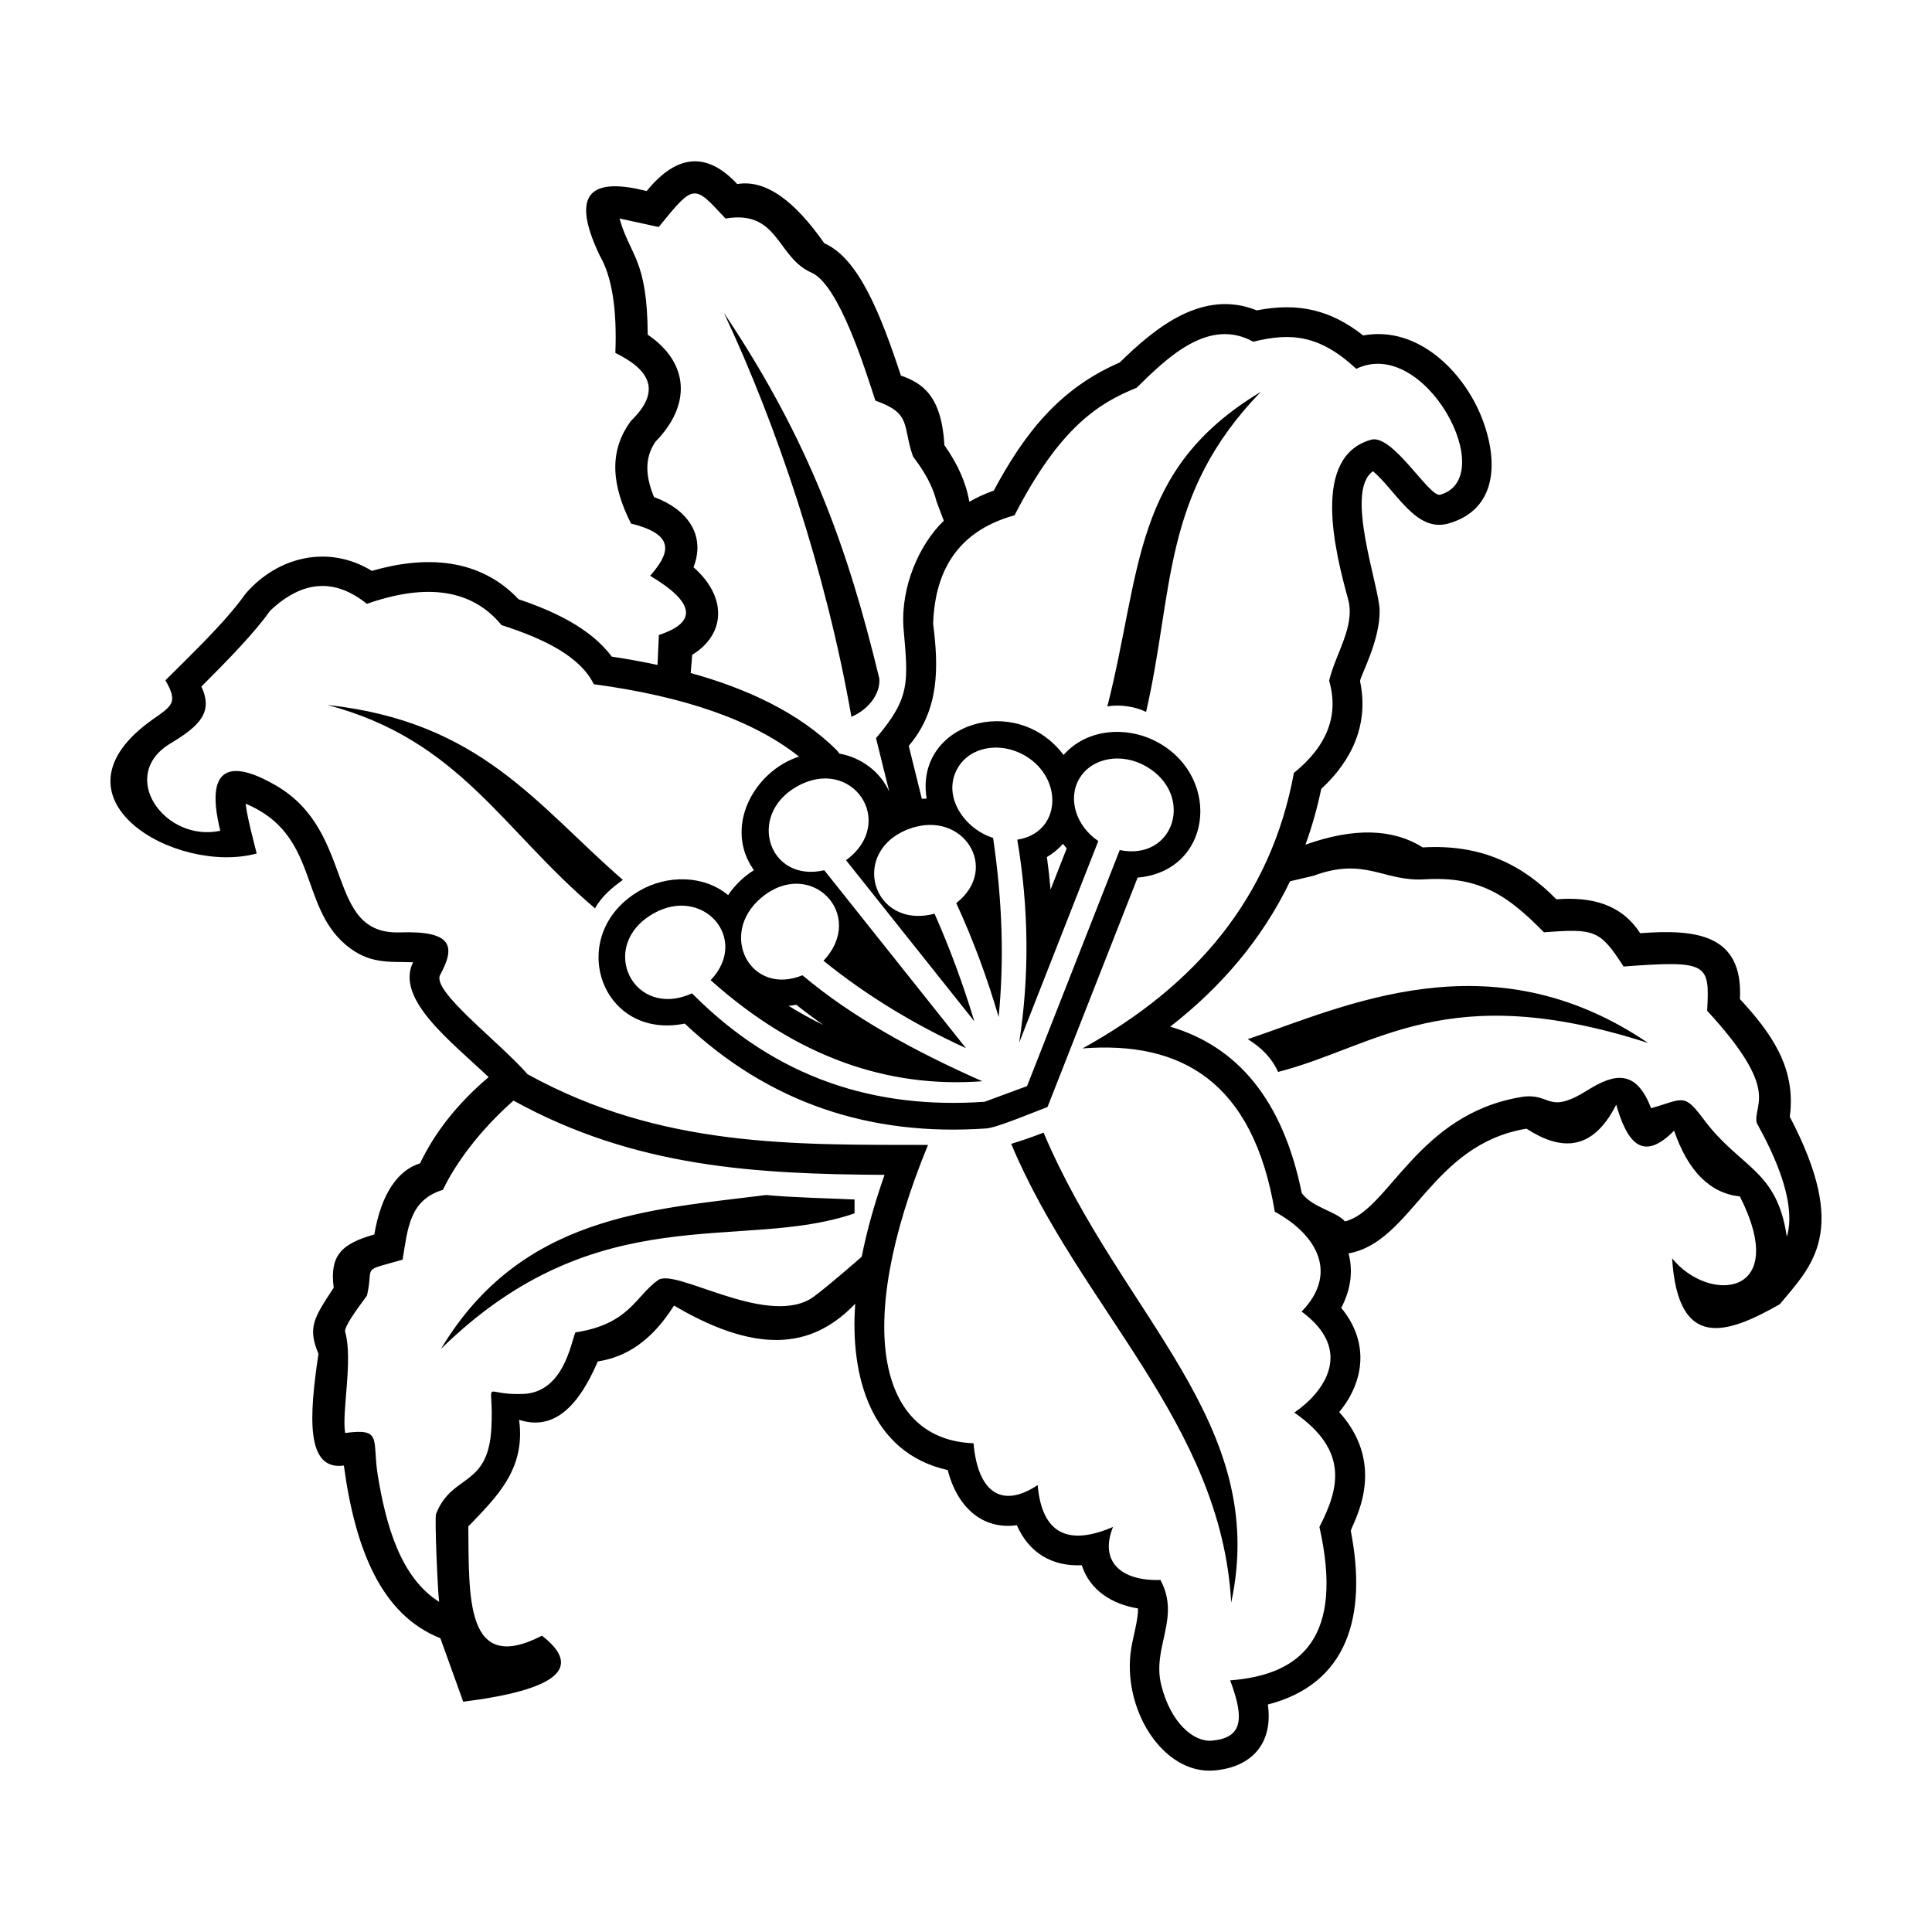 <?xml version="1.0" encoding="UTF-8"?>
<!-- The Best Svg Icon site in the world: iconSvg.co, Visit us! https://iconsvg.co -->
<svg fill="#000000" width="800px" height="800px" version="1.1" viewBox="144 144 512 512" xmlns="http://www.w3.org/2000/svg">
 <path d="m242.55 295.29c13.988-4.051 28.426-3.551 38.883 7.523 8.934 3.004 18.969 7.504 24.695 15.199 3.965 0.602 8.027 1.32 12.117 2.203l0.363-7.938c10.301-3.379 9.531-8.609-2.309-15.688 4.789-5.539 7.426-10.77-5.074-13.84-4.844-9.609-6.231-18.84 0-27.223 8.309-8.074 4.773-13.613-4.152-17.996 0.465-11.688-0.922-20.305-4.152-25.836-8.309-17.457-1.387-20.535 12.461-17.07 7.996-9.844 15.996-10.461 23.992-1.844 7.688-1.309 15.375 4.688 23.07 15.688 9.082 3.969 14.926 18.746 20.305 35.066 5.695 1.98 10.777 5.356 11.531 18.453 3.547 5 5.75 9.992 6.598 14.984 1.992-1.137 4.152-2.129 6.484-2.965 8.074-15.062 17.316-26.996 33.375-33.941 9.504-9.324 22.047-19.555 36.309-13.816 11.055-2.137 19.57-0.145 28.211 6.648 14.465-2.664 26.617 9.582 31.418 21.773 4.516 11.484 4.16 24.402-8.871 28.074-8.594 2.422-13.758-8.598-19.934-13.852-7.641 5.148 1.617 30.328 1.742 36.797 0.156 8.094-5.113 17.398-5.188 18.832 2.375 11.211-2 20.922-10.281 28.539-1.082 5.164-2.481 10.094-4.184 14.789 12.758-4.547 23.117-4.301 31.078 0.73 15.77-0.969 26.695 4.844 35.418 13.746 9.254-0.707 17.18 1.23 22.203 8.984 14.648-1.082 27.348 0.133 26.434 17.445 8.121 8.801 15 18.137 13.215 31.188 15.922 30.406 5.879 39.418-2.641 49.691-14.293 8.152-26.992 12.234-28.543-12.164 9.734 12.031 31.438 10.305 17.969-16.387-7.926-0.875-13.746-6.695-17.441-17.441-8.469 8.605-12.52 2.875-15.336-6.871-6.344 12.426-14.625 12.246-23.785 6.344-25.359 4.199-30.246 30.02-47.152 33.055 1.094 4.184 0.879 9.059-1.941 14.438 7.324 8.848 6.359 19.227-0.531 27.609 13.234 14.648 3.297 29.711 3.07 31.508 4.387 22.594-0.879 40.543-21.988 45.996 1.434 10.039-3.988 16.523-14.055 17.465-13.793 1.293-24.891-16.566-22.09-32.711 0.512-2.965 1.816-7.414 1.738-10.219-6.723-1.09-12.727-4.684-14.898-11.449-7.836 0.355-13.977-3.231-17.215-10.609-9.617 1.332-15.996-5.434-18.316-14.613-20.559-4.574-25.91-25.234-24.504-44.082-10.164 10.555-23.934 14.703-48.031 0.488-5.832 9.254-12.562 13.633-20.191 14.805-5.711 13.281-12.441 18.18-20.863 15.477 1.805 13.199-6.109 20.559-13.461 28.266 0.215 18.797-0.832 39.434 19.52 28.938 10.992 8.527 4.035 14.359-20.863 17.5-2.016-5.613-4.039-11.219-6.059-16.828-15.59-6.164-22.547-23.438-25.574-45.758-10.121 1.387-9.211-12.988-6.731-29.617-2.941-6.934-1.195-9.586 4.039-17.496-1.137-8.672 2.164-11.668 10.766-14.133 1.805-10.77 6.262-17.055 12.117-18.844 3.965-8.312 10.016-15.93 18.168-22.852-10.016-9.516-24.785-20.684-20.02-30.438-6.496-0.207-11.77 0.582-17.965-4.731-12.215-10.461-7.062-29.168-26.391-37.297 0.367 3.562 2.078 9.805 2.914 13.203-21.277 5.809-57.16-14.676-27.473-35.586 5.113-3.602 6.676-4.414 3.285-10.312 6.695-6.688 16.086-15.609 21.219-22.926 8.559-9.93 22.039-13.09 33.496-6.07zm134.47 28.492c-8.27-34.234-18.383-62.863-41.191-96.895 13.996 29.691 27.07 68.621 33.805 107.08 4.879-2.102 7.754-6.461 7.383-10.188zm-29.992 136.91c-30.801 3.91-64.91 5.332-86.184 40.797 41.652-40.852 79.727-25.574 109.62-35.941v-3.676c-6.348-0.293-16.418-0.504-23.438-1.18zm127.64-41.305c25.176-8.414 64.137-27.504 106.11 1.023-53.555-17.281-71.875 0.941-98.066 7.66-1.703-3.719-4.387-6.426-8.039-8.684zm-172.98-34.668c-24.613-20.773-35.887-44.637-70.93-53.895 40.625 4.402 55.43 26.492 78.309 46.359-2.695 1.941-5.57 4.254-7.379 7.535zm146.03-52.051c7.445-32.254 4.016-57.59 30.402-84.82-34.211 20.602-31.477 47.23-40.66 83.375 3.379-0.66 7.672 0.113 10.258 1.445zm-35.738 114.47c18.121 43.324 55.715 74.059 58.297 121.58 10.266-47.766-29.156-75.91-49.719-124.56-2.789 1.09-5.652 2.082-8.582 2.977zm-14.566-63.809c4.488 9.742 8.211 19.809 11.23 30.18 1.492-14.941 1.004-30.766-1.469-47.469-7.336-2.231-13.762-10.93-9.359-18.535 3.254-5.613 11.223-7.082 17.785-3.273 10.324 5.992 9.676 20.465-2.012 22.297 3.07 18.219 3.238 36.148 0.492 53.793l20.98-53.438c-5.887-3.965-8.164-11.141-5.062-16.484 3.254-5.617 11.219-7.082 17.781-3.273 12.895 7.481 7.457 25.109-7.039 22.152l-24.562 62.547-11.234 4.152c-28.859 2.016-55.102-6.051-77.555-28.734-15.508 7.059-25.195-12.473-10.371-21.066 13.223-7.672 25.789 6.606 15.305 17.578 22.777 20.363 46.844 28.656 72 26.785-18.238-8.059-34.656-17.121-47.664-28.082-13.789 5.629-22.41-10.836-10.953-20.516 12.953-10.949 28.062 4.367 16.531 16.668 11.555 9.359 24.219 16.961 37.75 23.164l-37.555-47.156c-14.656 3.402-20.555-14.465-7.445-22.07 14.77-8.57 26.926 9.406 13.211 19.41l34.012 42.703c-2.887-9.508-6.332-19.012-10.551-28.52-16.559 4.32-22.738-16.703-6.562-22.539 14.102-5.094 24.07 10.586 12.316 19.727zm-7.848-27.711c-3.25-19.941 23.699-28.258 36.297-11.543 6.254-7.16 17.258-7.832 25.469-3.066 16.488 9.57 13.668 33.852-5.856 35.566l-23.875 60.797c-3.277 1.215-13.426 5.481-16.168 5.672-30.93 2.164-57.656-6.785-79.969-27.781-22.516 4.527-31.801-23.715-12.004-35.199 7.41-4.297 17.086-4.172 23.5 1.148 1.773-2.637 4.137-4.926 6.844-6.606-8.074-11.246-0.156-26.148 11.938-30.105-12.191-9.688-30.527-15.965-54.387-19.18-3.445-7.098-12.633-11.895-24.434-15.656-7.723-9.395-19.625-11.277-35.703-5.641-8.559-6.887-17.121-6.262-25.684 1.879-3.957 5.637-10.855 12.734-18.168 20.047 3.137 6.684-0.258 10.312-8.141 15.031-14.281 8.547-1.512 26.359 13.152 23.176-4.731-19.195 4.707-17.871 14.871-11.926 21.168 12.391 12.789 39.547 32.738 38.863 13.977-0.48 14.781 3.695 10.652 11.27-2.305 4.227 15.449 17.543 23.172 26.312 35.375 19.531 70.746 18.68 106.12 18.738-20.227 49.23-12.586 78.195 12.066 79.059 1.059 12.266 6.922 17.734 17 11.094 1.129 13.039 8.223 16.145 19.965 11.086-3.688 9.121 2.078 14.395 12.566 14.051 5.422 10.105-2.277 17.762 0.207 27.812 2.527 10.23 8.723 15.211 13.461 14.77 7.871-0.738 8.789-5.387 4.812-15.973 19.102-1.477 30.188-11.578 23.652-40.66 5.207-10.105 7.938-20.207-6.652-30.305 7.914-5.41 15.949-16.461 1.934-26.773 9.57-9.812 4.559-20.059-7.106-26.461-5.762-34.473-24.754-45.309-50.953-43.277 29.996-16.547 49.941-40 56.008-73 8.867-7.184 11.977-15.328 9.344-24.438 1.68-7.188 6.984-14.441 5.035-21.559-3.481-12.703-9.855-37.805 6.07-42.312 5.734-1.625 15.465 15.383 18.316 14.578 15.961-4.5-4.051-42.207-22.23-33.363-9.824-9.133-17.488-9.605-27.312-7.188-11.691-6.469-22.59 3.992-30.906 12.215-10.062 4.047-20.363 10.496-32.348 33.789-13.895 3.832-21.082 13.418-21.566 28.754 1.453 11.504 1.703 22.766-6.469 32.348l3.477 14.039c0.422-0.035 0.844-0.059 1.266-0.078zm-23.102-11.906c5.516 1 10.652 4.527 13.191 10.039l-3.504-14.137c9.23-10.812 8.527-14.906 7.277-29.312-0.727-10.895 4.195-22.039 10.688-28.301l-1.93-5.113c-1.594-6.469-6.094-11.531-6.254-11.984-2.809-7.996-0.203-11.348-9.949-14.738-2.602-7.891-9.57-30.699-16.953-33.93-9.219-4.027-8.633-16.727-22.766-14.324-8.395-9.039-8.234-9.406-17.707 2.25l-10.383-2.262c2.828 9.996 7.371 10.703 7.473 30.781 11.152 7.574 11.484 18.77 2.066 28.355-3.219 4.711-2.41 9.789-0.387 14.688 8.633 3.148 13.828 9.918 10.461 18.605 8.699 7.598 8.824 17.52-0.352 23.219l-0.395 4.812c14.508 4.004 28.598 10.332 38.797 20.547zm59.242 23.914c-1.23 1.391-2.672 2.566-4.262 3.5 0.387 2.867 0.715 5.742 0.965 8.621l4.277-10.906c-0.34-0.395-0.668-0.797-0.98-1.215zm-72.734 42.914c3.012 1.875 6.082 3.578 9.23 5.082-2.457-1.719-4.852-3.5-7.184-5.348-0.68 0.125-1.363 0.215-2.047 0.27zm132.9-32.984c-7.422 15.387-18.32 28.07-31.758 38.52 17.66 5.188 29.855 19.25 34.871 44.125 2.914 3.898 9.145 4.809 11.441 7.484 11.586-2.797 19.09-28.383 46.707-32.961 8.016-1.328 6.746 4.981 17.613-1.828 7.164-4.488 12.863-5.539 16.816 4.801 8.754-2.535 8.652-4.113 14.109 3.164 9.527 12.723 19.285 13.066 21.852 30.895 3.504-11.465-7.871-29.562-8.004-30.293-0.879-5.059 6.457-8.383-13.102-29.598 0.668-12.543 0.328-13.395-22.152-11.73-6.277-9.695-7.594-10.094-21.105-9.062-9.344-9.531-16.82-14.941-31.598-14.039-10.914 0.672-15.734-6.027-29.414-0.965l-6.273 1.48zm-113.51 99.5c1.434-7.297 3.559-14.621 6.051-21.707-33.988-0.203-66.082-1.898-98.332-19.68-8.855 7.797-15.34 16.586-18.703 23.648-8.883 2.715-9.293 10.176-10.688 18.508-11.359 3.254-7.539 1.227-9.426 9.484-0.055 0.23-6.254 8.035-5.797 9.617 2.148 7.438-0.965 21.32 0.008 26.832 9.996-1.367 7.098 1.766 8.645 11.23 2.113 12.914 5.938 27.035 16.258 33.512-0.379-2.715-1.238-22.23-0.809-23.328 4.238-10.758 13.805-6.836 14.648-22.707 0.738-13.938-3.191-8.605 8.414-9.051 10.723-0.418 12.652-13.52 13.852-16.309 14.348-2.203 15.883-9.574 21.91-13.871 4.57-3.25 27.871 12.039 40.23 5.086 1.637-0.922 8.426-6.609 13.734-11.266z" fill-rule="evenodd"/>
</svg>